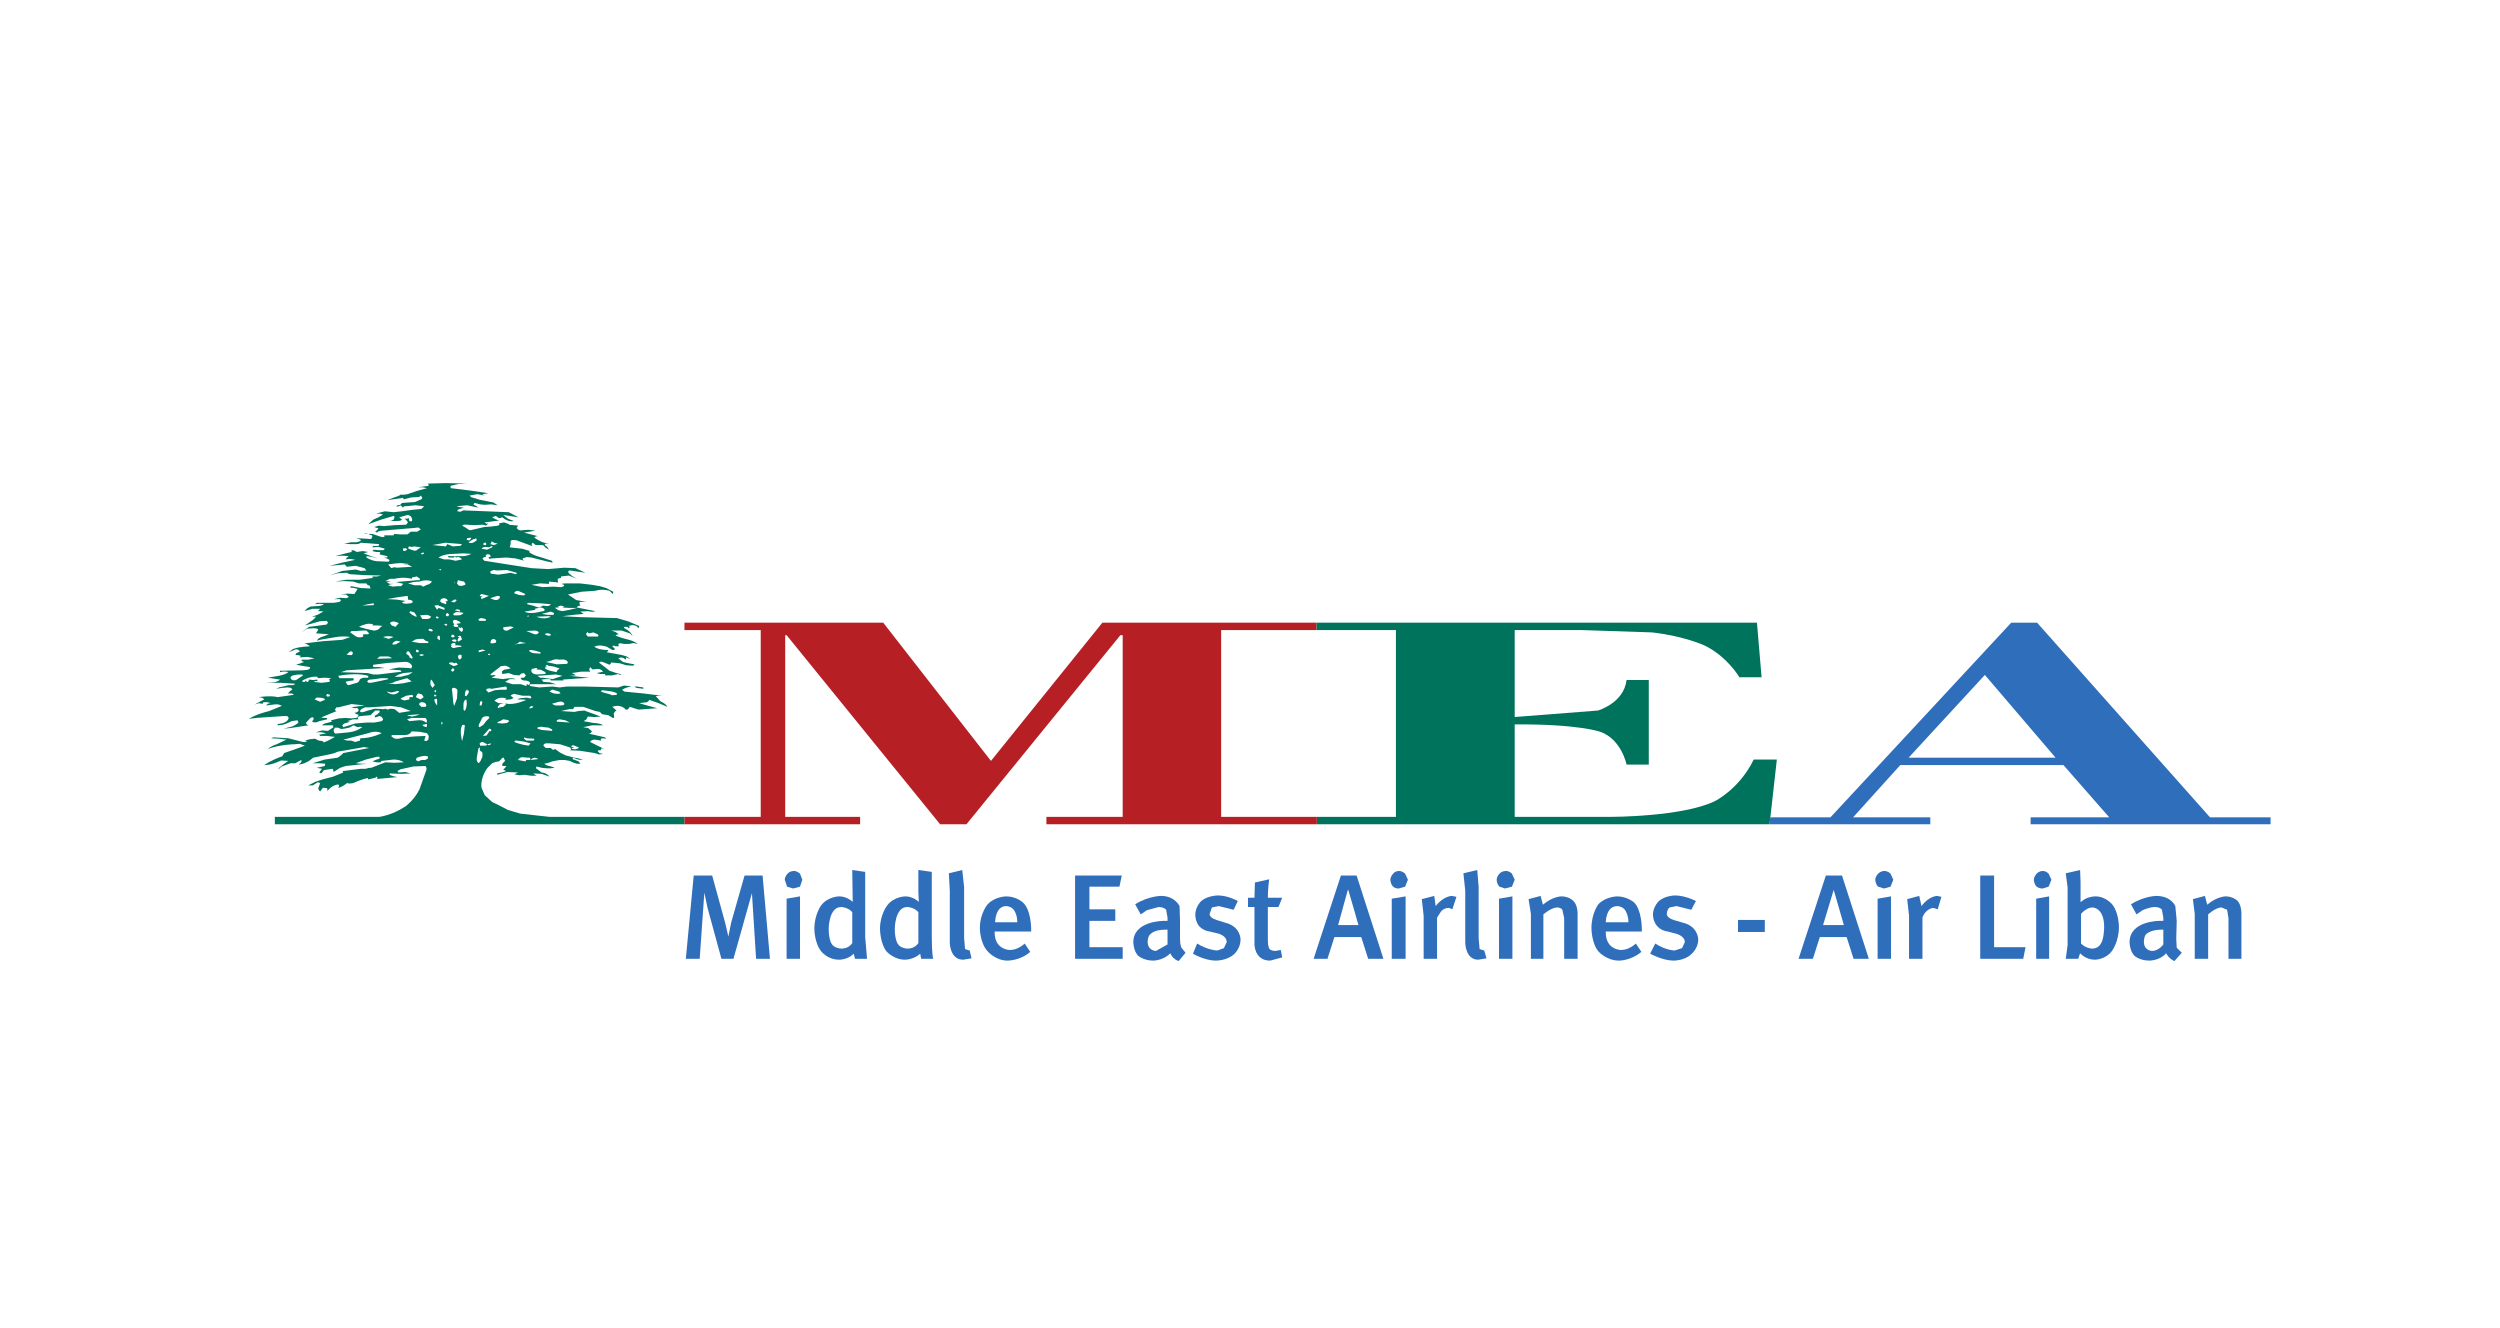 <svg width="128" height="68" viewBox="0 0 128 68" fill="none" xmlns="http://www.w3.org/2000/svg">
<g clip-path="url(#clip0_7856_30014)">
<g filter="url(#filter0_dd_7856_30014)">
<path d="M120 4H8C5.791 4 4 5.791 4 8V60C4 62.209 5.791 64 8 64H120C122.209 64 124 62.209 124 60V8C124 5.791 122.209 4 120 4Z" fill="white"/>
<g clip-path="url(#clip1_7856_30014)">
<path d="M22.83 21.734L21.907 21.758L21.954 21.829L21.931 21.876L21.41 21.947H21.647L21.86 21.995L21.339 22.137L20.866 22.302L20.7 22.326H20.511C20.44 22.397 20.179 22.468 20.179 22.468L19.824 22.61L20.629 22.492L20.676 22.563L21.055 22.468L21.457 22.444L21.552 22.373L21.623 22.492L21.576 22.563L21.244 22.705L20.889 22.728L20.582 22.752L20.487 22.847L20.345 22.87L20.297 22.941H20.321L20.416 22.918L20.511 22.87L20.582 22.941L20.629 22.989L20.7 22.918H20.795L21.268 22.87L21.718 22.918L21.576 23.06L21.079 23.107L20.582 23.178L20.155 23.225L19.706 23.178L19.256 23.296H19.445L19.611 23.344L19.374 23.486L19.114 23.604L18.854 23.841L19.517 23.604L20.155 23.415L20.203 23.462L20.155 23.604L20.061 23.651L19.966 23.675H20.155H20.345C20.558 23.675 20.582 23.604 20.582 23.604L20.44 23.486L20.866 23.367C21.126 23.391 21.102 23.651 21.102 23.651L21.055 23.699L20.96 23.675L20.937 23.604V23.533L20.842 23.557H20.724L20.818 23.651L20.889 23.746L20.795 23.864L20.203 23.888L19.659 23.936L19.398 23.912L19.161 23.983L19.374 24.054L19.303 24.148L19.209 24.22L19.303 24.267C19.374 24.172 19.54 24.172 19.54 24.172L21.221 24.03L21.41 24.006L21.552 24.101L21.363 24.22H21.031L20.866 24.361H20.511L20.179 24.338L20.155 24.409H19.659L19.706 24.456L19.611 24.503L19.493 24.48L19.067 24.338H18.854C18.996 24.409 19.043 24.409 19.043 24.409C19.114 24.456 18.996 24.598 18.996 24.598L18.238 24.551L18.38 24.598L18.475 24.646C18.475 24.717 18.404 24.717 18.404 24.717L18.262 24.764H17.978L17.623 24.835L17.931 24.859H18.262C18.38 24.859 18.475 24.788 18.475 24.788L19.422 24.859L19.374 24.953H19.114L19.067 25.001V25.024L19.374 25.001L19.706 25.095L19.635 25.166H19.54H19.351L19.138 25.143L19.09 25.19L19.067 25.214L19.256 25.261H19.422L19.469 25.285L19.445 25.356L19.422 25.379L19.611 25.427L19.824 25.474L19.848 25.521L19.8 25.545H19.659L19.8 25.592L19.942 25.663C19.942 25.758 19.872 25.758 19.872 25.758L19.303 25.734C18.996 25.711 18.759 25.545 18.759 25.545V25.498L18.806 25.474L19.067 25.521L19.351 25.592L18.996 25.474L18.617 25.332L18.854 25.261L18.57 25.214L18.262 25.261L18.144 25.19L18.002 25.166V25.261L17.599 25.356L17.173 25.474L17.528 25.45L17.86 25.474L17.765 25.545L17.694 25.64L17.931 25.616L18.191 25.663L17.528 25.805L16.866 25.971L17.647 25.9L17.718 25.971L17.741 26.018L18.215 25.971L18.664 26.089L18.759 26.208L18.475 26.231L18.215 26.16L17.528 26.231L16.866 26.468L17.292 26.35L17.765 26.326L17.836 26.373L17.907 26.397L18.262 26.421L18.617 26.444L19.517 26.468L19.303 26.515H19.067V26.563L19.114 26.586L18.428 26.681H17.741L17.149 26.776L17.623 26.752L18.073 26.776L18.38 26.87H18.759L18.806 26.942L18.925 26.989L18.972 27.131L18.475 27.107L17.978 27.012L17.931 27.06V27.084L18.144 27.107L18.309 27.154L18.144 27.415L17.789 27.391L17.457 27.439H17.718L17.86 27.557L17.836 27.581L17.741 27.628L17.41 27.604L17.102 27.675H17.268H17.41L17.457 27.746L17.386 27.817L17.078 27.865H16.652H16.226L16.155 27.912L16.132 27.936L16.369 27.912L16.581 27.936C16.487 28.03 16.25 28.03 16.25 28.03L15.895 28.054L15.729 28.149L15.587 28.291L15.99 28.172H16.392L16.321 28.243L16.274 28.291H16.416L16.558 28.314L16.25 28.48L15.966 28.575H16.132H16.179C16.108 28.693 15.919 28.811 15.919 28.811L15.611 29.024L16.037 28.906L16.369 28.811L16.724 28.788L16.794 28.882L16.724 28.977L15.824 29.095L15.422 29.379L15.729 29.19L16.061 29.166C16.274 29.166 16.297 29.237 16.297 29.237L16.179 29.427L16.511 29.45L16.842 29.474L16.534 29.592C16.321 29.64 16.25 29.758 16.25 29.758L16.226 29.805L16.392 29.758L16.511 29.734L17.221 29.616C17.647 29.545 17.931 29.616 17.931 29.616L17.528 29.758L16.534 29.829L15.556 29.946C15.696 29.936 15.871 30.09 15.871 30.09L15.54 30.113L15.232 30.16L14.996 30.232L14.783 30.397L15.114 30.255C15.28 30.208 15.351 30.35 15.351 30.35L15.232 30.421C15.114 30.445 15.138 30.539 15.138 30.539H15.256L15.422 30.587L15.374 30.61L15.327 30.657L15.729 30.634L16.108 30.705L15.777 30.776H15.445V30.847L15.516 30.871L15.564 30.894L15.374 30.965L15.161 31.036L15.564 31.107L15.729 31.131L15.871 31.155C15.895 31.273 15.729 31.297 15.729 31.297L15.493 31.32L14.333 31.344V31.415C14.617 31.344 14.759 31.415 14.759 31.415C14.593 31.557 14.262 31.604 14.262 31.604L13.717 31.699L14.333 31.794C14.238 31.912 14.002 31.936 14.002 31.936L13.623 31.959H14.357L15.114 32.007L15.067 32.054L14.996 32.078H14.783L14.593 32.125L14.286 32.196L14.144 32.267L14.428 32.22L14.735 32.196L14.901 32.22L14.972 32.314L14.877 32.362L14.735 32.504H14.901C14.996 32.504 15.043 32.575 15.043 32.575L14.215 32.693C13.86 32.598 13.244 32.693 13.244 32.693L13.386 32.717C13.481 32.74 13.528 32.811 13.528 32.811L13.031 33.072L13.268 33.001L13.363 33.025H13.457L13.481 32.953H13.694L13.86 33.001L13.717 33.025L13.623 33.119L14.025 33.072C14.286 33.025 14.428 33.143 14.428 33.143L13.789 33.403C13.031 33.593 12.747 33.806 12.747 33.806L13.102 33.758L14.522 33.663H14.712L14.783 33.758C14.712 34.066 14.215 34.066 14.215 34.066V34.113L14.238 34.137L14.451 34.113L14.617 34.066C14.806 33.995 14.925 33.924 14.925 33.924L15.232 33.877L15.28 33.995C15.138 34.137 14.925 34.208 14.925 34.208L14.522 34.303L14.83 34.279L15.161 34.232L15.469 34.184L15.8 34.137L15.706 34.09L15.658 34.019L15.848 33.806C15.99 33.663 16.061 33.758 16.061 33.758L16.037 33.877L15.966 33.924C16.108 34.066 16.345 33.924 16.345 33.924L16.747 33.829V33.758H16.605L16.439 33.734L16.842 33.569L17.244 33.403H17.197L17.149 33.332L17.221 33.214H17.339L18.002 33.048L18.664 33.119L17.978 33.214L18.191 33.261C18.333 33.214 18.357 33.332 18.357 33.332V33.403L18.262 33.474L18.144 33.498L18.262 33.569C18.357 33.569 18.357 33.616 18.357 33.616L18.309 33.711L18.238 33.758L17.978 33.782L17.694 33.758L17.339 33.782L16.96 33.877V33.924L17.008 33.948L16.724 34.019C16.558 34.042 16.487 34.137 16.487 34.137H16.724H17.078L17.031 34.184L17.078 34.232L16.936 34.326L16.794 34.421L16.487 34.397L16.179 34.492H16.439L16.7 34.539L16.511 34.587L16.345 34.61L16.392 34.681H16.747L17.149 34.729C16.842 34.918 16.581 35.013 16.581 35.013L16.511 34.942L16.321 34.918L16.132 34.823L15.871 34.847L15.611 34.918L15.729 34.942L15.635 34.989H15.516L15.138 34.894L14.759 34.8L14.002 34.752L13.931 34.776L13.883 34.8L14.286 34.823L14.664 34.871L14.167 35.107C13.86 35.202 13.717 35.344 13.717 35.344C14.38 35.107 15.067 35.107 15.067 35.107L15.351 35.084L15.611 35.178L15.09 35.368L14.546 35.557L14.451 35.723C13.883 35.912 13.528 36.172 13.528 36.172L13.789 36.149L14.049 36.078L14.404 35.936L14.759 35.959L14.522 36.125L14.286 36.315L14.238 36.409L14.333 36.315L14.428 36.243L14.877 36.078H14.972H15.114L15.422 35.912L15.445 35.983L15.374 36.078L15.28 36.149L15.422 36.125L15.587 36.078L15.824 35.959L16.037 35.794L16.96 35.604L17.126 35.557L17.292 35.486L18.38 35.297L18.641 35.249L18.901 35.297L17.576 35.557L17.457 35.675L17.292 35.794L16.629 35.888L16.013 36.078H16.321L16.652 36.102L16.629 36.22L16.203 36.315H16.226L16.487 36.362L16.345 36.551L16.439 36.599L16.511 36.528L16.581 36.433L17.008 36.362C17.078 36.362 17.078 36.528 17.078 36.528L17.41 36.315L17.694 36.22L18.806 36.102H18.499L18.215 36.078L18.735 35.888L19.303 35.746H19.422L19.445 35.794C19.445 35.865 19.28 35.888 19.28 35.888L19.067 35.983L19.28 36.03H19.493L19.517 35.983L19.54 35.959L20.155 35.888C20.487 35.888 20.676 36.03 20.676 36.03L20.203 36.054L19.73 36.03L18.996 36.315H18.901L18.712 36.362H18.475L17.552 36.48V36.528L17.576 36.551L17.055 36.764L16.511 36.906L16.155 37.025L15.777 37.214H16.013L16.274 37.048L16.392 37.096L16.297 37.356L16.321 37.451L16.392 37.522L16.534 37.332L16.747 37.356L16.771 37.451L16.747 37.522C17.008 37.167 17.315 37.167 17.315 37.167C17.363 37.167 17.363 37.238 17.363 37.238L17.315 37.332C17.481 37.332 17.765 37.096 17.765 37.096L17.907 37.119L18.073 37.096C18.546 36.883 18.83 36.835 18.83 36.835L18.854 36.906L19.161 36.835L19.232 36.812L19.28 36.764L19.327 36.788L19.303 36.883L19.824 36.835L20.345 36.788L20.132 36.74L19.942 36.669L19.966 36.599L20.511 36.622L21.031 36.599L20.747 36.528L20.416 36.551L20.345 36.48L20.511 36.386L21.173 36.243L21.789 36.22L21.836 36.315V36.409L21.481 37.403C21.221 37.948 20.771 38.279 20.771 38.279C20.061 38.752 19.422 38.823 19.422 38.823H14.072V39.202H35.043V38.823H28.132L26.641 38.658L26.002 38.468L25.41 38.161L25.244 38.09L25.15 38.019L24.818 37.711L24.653 37.332C24.582 36.788 24.96 36.315 24.96 36.315L25.197 36.078L25.386 36.007L25.552 35.983L25.647 35.888C25.718 35.77 25.789 35.794 25.789 35.794L25.86 35.959L25.718 36.102V36.22H25.931L25.836 36.338L25.765 36.409L25.836 36.433L25.907 36.48L25.694 36.551L25.457 36.599V36.669L25.978 36.528L26.523 36.551L26.333 36.646L26.593 36.693L26.854 36.669L27.185 36.717H27.469L27.398 36.669L27.304 36.599L27.73 36.622L28.132 36.764C27.966 36.551 27.73 36.551 27.73 36.551L27.446 36.338V36.315L27.469 36.243L27.753 36.315L28.014 36.338H28.179L28.369 36.315V36.291L28.132 36.22C27.943 36.196 27.872 36.101 27.872 36.102L28.085 36.054L28.274 35.983L28.653 35.912H28.913L29.174 35.959L29.316 36.03L29.529 36.102H29.718L29.623 35.983L29.316 35.865L29.339 35.794L29.599 35.888L29.836 35.912C29.694 35.817 29.41 35.794 29.41 35.794L28.96 35.675L28.676 35.533L28.416 35.344L28.345 35.391L28.274 35.368L28.25 35.344L28.203 35.297H27.943L27.824 35.178C27.824 35.084 27.943 35.06 27.943 35.06H28.132L28.676 35.107L29.197 35.273L29.244 35.368L29.197 35.415H29.15L29.694 35.439L30.452 35.557L30.665 35.628L30.878 35.604L30.688 35.557L30.594 35.439L30.665 35.415H30.783L30.759 35.368C30.783 35.32 30.83 35.32 30.83 35.32L30.925 35.344L30.215 34.989C30.286 34.847 30.475 34.871 30.475 34.871L30.783 34.918L30.759 34.823L30.878 34.8L31.043 34.823L30.972 34.752L30.878 34.729L30.144 34.563L30.239 34.539L30.31 34.445L30.12 34.279L29.86 34.232L30.31 34.137H30.594H30.878C30.736 34.019 30.404 34.019 30.404 34.019L29.884 33.924L30.026 33.829L30.097 33.687L30.428 33.711L30.759 33.687L29.978 33.403L29.931 33.38L29.623 33.403L29.41 33.45L28.7 33.403H28.724L29.15 33.309H29.339L29.387 33.237L29.41 33.19H29.647H29.86L30.475 33.403L30.712 33.45L30.83 33.569L31.138 33.616L31.375 33.758H31.422L31.446 33.734L31.422 33.522L31.517 33.403L31.564 33.38L31.351 33.19C31.824 33.025 32.038 33.332 32.038 33.332H32.132L32.251 33.19L32.464 33.261L32.7 33.332L33.647 33.261L32.961 33.072L32.724 33.001L33.126 32.953L33.197 32.906L33.245 32.835L33.718 33.001L34.168 33.19C34.097 33.025 33.813 32.906 33.813 32.906L33.576 32.646L33.694 32.622H33.907L32.937 32.504L31.966 32.409L31.848 32.314C32.132 32.149 32.345 32.149 32.345 32.149L32.203 32.125L31.943 32.101L31.659 32.196L30.783 32.172L29.884 32.149H29.481H29.032L28.653 32.196L28.274 32.149L27.611 32.196L27.138 32.125L27.114 32.054L27.162 32.03H27.824H28.463L28.156 31.936L27.824 31.912L27.73 31.794L27.943 31.77H28.179L28.203 31.841H28.866L28.819 31.794L29.505 31.746L30.168 31.699L29.671 31.652L29.174 31.604L29.481 31.581L29.387 31.51L29.268 31.462L29.742 31.391H30.215L30.168 31.273L30.215 31.155L30.333 31.273L30.617 31.249C30.783 31.249 30.878 31.391 30.878 31.391L30.546 31.462L30.736 31.51H30.972L30.996 31.581H31.327L31.659 31.51L31.73 31.557L31.824 31.533L31.493 31.439L31.209 31.344L30.665 30.918L30.783 30.871L30.925 30.918L31.209 31.036L31.256 30.989L31.304 30.918L31.753 30.965L32.061 31.06L32.416 31.084L32.487 31.013L32.203 30.965L31.895 30.894L31.659 30.705C31.872 30.587 32.038 30.776 32.038 30.776L32.061 30.657L32.179 30.705L32.274 30.729L32.085 30.61L31.848 30.539L31.469 30.468L31.067 30.397C31.067 30.35 31.138 30.35 31.138 30.35V30.302L31.114 30.279C30.617 30.279 30.428 30.113 30.428 30.113C30.688 29.971 31.067 30.113 31.067 30.113L31.351 30.279H31.422L31.493 30.232L31.351 30.09C31.398 30.018 31.517 30.09 31.517 30.09H31.682L31.659 29.971C31.753 29.9 31.943 29.971 31.943 29.971H32.203L32.44 29.924L32.653 29.971C32.487 29.829 32.203 29.758 32.203 29.758L31.848 29.663L31.517 29.545C31.564 29.474 31.682 29.474 31.682 29.474L31.517 29.356L31.304 29.285H31.824L32.251 29.427L32.392 29.569C32.274 29.285 31.966 29.166 31.966 29.166L31.943 29.095H31.99H32.108L32.203 29.166L32.251 29.095L32.179 29.048L32.392 29.001L32.582 29.048L32.7 29.166L32.724 29.048L32.156 28.811L31.588 28.646L30.665 28.622L29.718 28.598L28.795 28.551L29.363 28.48L29.884 28.433L29.813 28.385L29.718 28.314L30.12 28.291C30.381 28.362 30.475 28.291 30.475 28.291L30.002 28.196L29.529 28.101C29.576 28.007 29.718 28.007 29.718 28.007C29.623 27.865 29.694 27.817 29.694 27.817H29.86H30.026L29.505 27.723L29.079 27.439L29.765 27.297L30.475 27.249C30.854 27.131 31.209 27.249 31.209 27.249L31.375 27.415L31.398 27.297L31.304 27.249L31.043 27.107L30.712 27.012L30.31 26.942L29.694 26.87H29.032H28.913L28.747 26.894L28.866 26.942L28.89 26.965C28.842 27.084 28.653 27.06 28.653 27.06L28.345 27.036L27.777 27.06L27.209 26.942L27.659 26.87L28.108 26.894V26.847V26.776L28.345 26.799L28.582 26.823L28.558 26.752V26.634L28.629 26.61L28.724 26.586V26.515L29.126 26.468L29.529 26.634L29.292 26.492L29.102 26.326V26.231L29.174 26.208L29.978 26.326L29.457 26.089L28.89 26.066L28.061 26.137L27.209 26.089L24.795 25.711L24.7 25.592L24.795 25.521C24.889 25.521 24.889 25.474 24.889 25.474L24.866 25.427C24.984 25.308 25.102 25.427 25.102 25.427L25.126 25.498L25.055 25.521H25.008L25.055 25.616L25.173 25.592L25.931 25.545L26.404 25.592L26.854 25.711C26.736 25.663 26.759 25.592 26.759 25.592L26.972 25.521L27.209 25.545L28.061 25.758L28.179 25.782L28.274 25.805L28.298 25.782L28.25 25.711L27.659 25.521C27.28 25.427 27.114 25.285 27.114 25.285L27.091 25.237L27.138 25.214L27.162 25.22L26.736 25.095L26.096 25.024L26.144 24.859V24.717C26.168 24.646 26.262 24.646 26.262 24.646L26.499 24.669C26.523 24.717 26.593 24.717 26.593 24.717L27.233 24.953L27.256 24.93L27.209 24.859L27.28 24.788L27.422 24.906H27.801L27.943 25.048L28.108 25.143L28.014 25.001L27.895 24.906V24.859L27.919 24.835H28.108L27.872 24.788C27.753 24.764 27.588 24.669 27.588 24.669L27.351 24.527L27.446 24.456H27.564L27.185 24.361L26.83 24.267L27.422 24.172L27.067 24.125L26.736 24.148C26.546 24.196 26.451 24.03 26.451 24.03L26.499 23.959L26.523 23.912L26.286 23.888L26.049 23.864L26.073 23.841L25.812 23.746L25.552 23.794L25.576 23.864L25.505 23.912L25.15 23.959L24.795 23.983L24.085 24.148C23.99 24.148 23.872 24.03 23.872 24.03L23.659 23.912L23.753 23.864H23.872L24.298 23.888L24.724 23.864L24.889 23.912L25.008 23.794L24.889 23.817L24.818 23.746L25.197 23.699L25.552 23.651L25.363 23.58L25.197 23.486L25.386 23.415L25.552 23.533L25.647 23.509L25.718 23.486C26.049 23.77 26.309 23.675 26.309 23.675L26.002 23.557L25.765 23.367L26.546 23.486L26.049 23.225L23.73 23.131L23.564 23.202L23.422 23.178C23.398 23.083 23.54 23.06 23.54 23.06L23.753 22.989L23.54 22.965L23.375 22.918L23.919 22.87L24.487 22.989L24.369 22.894L24.25 22.847C24.25 22.752 24.321 22.752 24.321 22.752L24.582 22.823L24.818 22.847L25.15 22.823L25.481 22.87L25.268 22.728L25.031 22.681L24.558 22.586L24.085 22.444L24.108 22.421L24.037 22.373L24.44 22.302L24.797 22.369C24.752 22.354 24.7 22.302 24.7 22.302L24.842 22.279L25.008 22.255L24.061 22.113L23.09 21.995L23.067 21.947V21.876L23.469 21.782L23.895 21.758L22.83 21.734ZM24.797 22.369C24.804 22.372 24.811 22.373 24.818 22.373L24.797 22.369ZM27.162 25.22L27.304 25.261L27.233 25.237L27.162 25.22ZM18.854 24.338L18.735 24.314L18.617 24.338H18.854ZM24.085 24.527L24.132 24.551L24.037 24.669L23.895 24.646L23.919 24.551H23.99L24.085 24.527ZM24.369 24.551L24.416 24.646C24.416 24.646 24.179 24.906 23.99 24.764L24.132 24.669L24.25 24.598H24.321L24.369 24.551ZM25.173 24.717L25.268 24.764C25.268 24.764 25.292 24.811 25.386 24.811L25.481 24.835L25.292 24.906L25.102 24.859L25.15 24.788L25.173 24.717ZM22.806 24.788L23.659 24.859L23.564 24.953H23.445L23.185 24.977L22.901 24.859L22.83 24.977L22.144 24.906L22.806 24.788ZM24.795 24.788H24.889V24.906H24.795L24.724 24.859L24.795 24.788ZM25.173 24.953L25.221 24.977L25.197 25.024L24.937 25.143L24.653 25.095C24.653 25.095 24.724 25.001 24.842 25.001L25.055 25.024L25.173 24.953ZM20.937 24.977L21.079 25.001L21.221 24.977L21.552 25.024L21.434 25.095L21.339 25.166C21.339 25.166 21.268 25.237 21.126 25.166C21.126 25.166 21.079 25.166 20.889 25.072L20.937 24.977ZM20.653 25.072H20.795L20.842 25.143C20.842 25.143 20.771 25.214 20.7 25.214C20.7 25.214 20.629 25.214 20.629 25.143L20.653 25.072ZM21.67 25.285L21.718 25.332C21.718 25.332 21.599 25.45 21.552 25.332L21.67 25.285ZM23.706 25.332L24.132 25.356C24.132 25.356 23.919 25.498 23.54 25.474H23.28L23.351 25.545C23.351 25.545 23.493 25.45 23.659 25.64L23.327 25.711L22.996 25.64H22.735L22.451 25.545C22.451 25.545 22.688 25.356 23.256 25.356L23.706 25.332ZM23.28 25.474H22.925L22.972 25.545H23.256L23.28 25.474ZM20.511 25.829L20.937 25.876L20.771 25.9L20.629 25.947L20.866 25.9L21.102 26.018L20.321 26.066L20.179 26.042L20.037 26.089L19.872 25.9L20.203 25.853L20.511 25.829ZM22.546 26.137L22.593 26.16L22.546 26.208L22.475 26.16L22.546 26.137ZM25.268 26.184L25.457 26.208L25.954 26.184L26.451 26.326V26.373L26.404 26.397L26.144 26.326L25.86 26.373L25.505 26.421L25.15 26.373C25.15 26.373 25.102 26.373 25.102 26.255L25.268 26.184ZM21.339 26.515L21.505 26.634L21.481 26.705H21.386L20.274 26.799L20.653 26.894L20.534 27.012H20.345L20.108 27.036L19.872 26.965L19.99 26.918L20.155 26.894H19.966L19.8 26.823L20.014 26.776L19.73 26.752L19.966 26.634H20.203C20.203 26.634 20.629 26.515 21.079 26.634L21.102 26.563L21.339 26.515ZM23.445 26.705L23.635 26.752L23.753 26.776L23.824 26.87V26.942L23.753 26.965C23.753 26.965 23.588 27.036 23.469 26.965L23.398 26.87L23.445 26.705ZM21.809 26.712C21.821 26.712 21.833 26.712 21.846 26.712C21.935 26.714 22.031 26.731 22.12 26.776L22.002 26.894L21.812 26.965L21.67 27.036L21.623 27.012L21.552 26.965H21.221L20.889 26.87L21.173 26.799L21.481 26.776C21.481 26.776 21.628 26.716 21.809 26.712ZM23.256 26.823H23.303L23.28 26.87L23.256 26.823ZM26.523 27.249L26.901 27.415L26.83 27.486L26.57 27.462L26.309 27.367L26.404 27.273L26.523 27.249ZM24.653 27.415L24.771 27.439L25.031 27.509L24.653 27.675L24.629 27.581L24.7 27.509L24.605 27.533L24.558 27.486L24.653 27.415ZM20.866 27.509L20.889 27.604V27.699L21.031 27.723L21.126 27.77V27.841L21.031 27.888L20.795 27.912L20.629 27.888C20.629 27.888 20.558 27.817 20.629 27.817L20.771 27.77L20.297 27.699L19.824 27.675L20.345 27.581L20.866 27.509ZM25.457 27.509C25.457 27.509 25.623 27.509 25.599 27.581C25.599 27.581 25.528 27.865 25.102 27.628L25.457 27.509ZM22.759 27.628L22.878 27.675L22.925 27.746L22.878 27.794L22.806 27.77L22.854 27.865L22.83 27.936L22.641 27.865C22.641 27.865 22.522 27.841 22.546 27.746C22.546 27.746 22.546 27.628 22.759 27.628ZM23.256 27.699H23.351L23.375 27.746L23.28 27.841L23.09 27.817L23.256 27.699ZM27.043 27.865L27.635 27.888L28.203 27.936C28.203 27.936 28.156 28.03 28.014 28.03L27.801 28.007C27.801 28.007 27.611 28.125 27.564 28.101L27.28 28.007L26.996 27.936V27.888L27.043 27.865ZM19.138 27.888V27.983L18.546 28.007L18.83 27.936L19.138 27.888ZM22.404 27.983L22.759 28.125V28.196L22.735 28.22L22.451 28.125L22.38 28.22L22.238 28.007L22.404 27.983ZM28.724 28.007L28.89 28.054L28.819 28.101H28.724L29.15 28.125H29.552L29.174 28.22L28.795 28.291L28.582 28.243L28.416 28.125L28.511 28.101H28.629L28.558 28.054L28.724 28.007ZM27.682 28.101C27.682 28.101 27.872 28.125 27.895 28.243L27.824 28.291L27.682 28.314C27.682 28.314 27.138 28.48 26.854 28.314L27.422 28.22L27.375 28.172L27.682 28.101ZM23.398 28.196L23.517 28.22L23.564 28.267L23.54 28.314L23.28 28.243L23.398 28.196ZM21.008 28.291L21.221 28.362L21.339 28.551L21.315 28.575H21.292L21.102 28.48L20.96 28.362L21.008 28.291ZM28.203 28.314L28.369 28.385L28.345 28.48H28.037L27.73 28.433L28.203 28.314ZM23.422 28.338L23.659 28.362L23.73 28.385C23.73 28.385 23.635 28.504 23.493 28.504H23.256C23.256 28.504 23.209 28.504 23.209 28.433C23.209 28.433 23.28 28.338 23.422 28.338ZM22.925 28.385L22.996 28.48L22.948 28.551H22.854L22.83 28.504V28.433L22.925 28.385ZM21.836 28.48L21.954 28.504L22.073 28.575C22.073 28.575 22.025 28.693 21.86 28.693H21.623L21.576 28.622L21.505 28.504L21.836 28.48ZM27.067 28.504V28.575L26.972 28.551L27.067 28.504ZM22.357 28.551L22.404 28.575L22.475 28.622L22.404 28.669C22.404 28.669 22.357 28.669 22.309 28.622L22.357 28.551ZM28.014 28.551H28.108L28.203 28.575C28.203 28.575 27.872 28.764 27.469 28.575L28.014 28.551ZM24.653 28.646L24.866 28.693L24.889 28.764L24.818 28.788H24.558L24.487 28.74C24.487 28.74 24.534 28.646 24.653 28.646ZM23.256 28.74H23.351L23.445 28.788L23.54 28.835L23.588 28.906L23.422 28.93L23.256 28.977L23.375 28.953L23.469 29.024L23.445 29.095H23.28L23.209 29.024L23.256 28.977L23.185 28.835C23.185 28.835 23.185 28.764 23.256 28.74ZM20.135 28.822C20.203 28.821 20.294 28.841 20.416 28.906L20.25 29.095L20.061 29.024L19.966 28.906C19.966 28.906 20.007 28.825 20.135 28.822ZM22.83 28.93L22.901 28.977L22.854 29.048L22.735 28.977L22.83 28.93ZM18.91 28.934C18.982 28.934 19.052 28.946 19.114 28.977L19.067 29.024H19.351L19.587 29.048L19.54 29.072L19.493 29.095C19.493 29.095 19.398 29.285 19.138 29.285L18.712 29.19L18.38 29.095C18.38 29.095 18.654 28.936 18.91 28.934ZM26.144 29.072L26.309 29.119L25.978 29.285C25.978 29.285 25.741 29.332 25.765 29.119L25.931 29.095L26.144 29.072ZM23.469 29.119H23.54V29.166L23.635 29.119C23.635 29.119 23.753 29.19 23.682 29.308L23.635 29.356L23.517 29.261L23.469 29.119ZM21.978 29.19L22.096 29.214L22.167 29.285L22.12 29.332L22.002 29.308L21.931 29.261L21.978 29.19ZM18.522 29.285H18.759L18.901 29.427C18.901 29.427 18.854 29.498 18.759 29.474H18.593V29.592C18.593 29.592 18.451 29.687 18.238 29.592L17.931 29.379L18.002 29.308H18.144H18.262L18.522 29.285ZM27.375 29.285L27.517 29.308L27.588 29.379C27.588 29.379 27.517 29.545 27.304 29.45L26.949 29.308L27.375 29.285ZM30.073 29.356L30.12 29.403L30.168 29.427L30.381 29.379L30.594 29.474L30.641 29.521L30.617 29.592H30.097L30.002 29.474L30.073 29.356ZM28.014 29.427C28.014 29.427 28.274 29.427 28.179 29.545H28.037L27.895 29.474C27.895 29.474 27.895 29.427 28.014 29.427ZM23.138 29.498H23.209L23.28 29.569L23.256 29.616L23.185 29.64L23.09 29.592L23.138 29.498ZM22.451 29.545H22.475L22.522 29.592V29.782L22.404 29.711C22.404 29.711 22.357 29.592 22.451 29.545ZM23.54 29.545L23.611 29.592V29.64L23.659 29.734L23.469 29.853L23.422 29.782L23.469 29.663L23.54 29.64L23.422 29.592L23.54 29.545ZM19.892 29.573C19.972 29.574 20.062 29.585 20.155 29.616L19.895 29.711L19.611 29.616C19.611 29.616 19.713 29.579 19.858 29.574C19.869 29.574 19.881 29.573 19.892 29.573ZM21.481 29.711H21.576H21.67L21.789 29.805L21.931 29.853V29.9L21.907 29.924H21.481L21.079 29.853L21.292 29.734L21.481 29.711ZM25.268 29.711L25.339 29.734L25.41 29.805L25.386 29.9C25.386 29.9 25.15 29.995 25.102 29.9L25.15 29.758L25.268 29.711ZM23.303 29.734L23.375 29.782L23.351 29.853H23.233L23.138 29.805C23.138 29.805 23.138 29.734 23.303 29.734ZM20.321 29.805L20.511 29.853L20.25 29.995H20.155H20.084L20.108 29.924C20.108 29.924 20.179 29.829 20.321 29.805ZM26.617 29.853L26.783 29.9L26.949 29.924L26.333 29.995L26.499 29.948L26.617 29.853ZM23.185 29.924H23.303L23.327 29.995L23.28 30.042H23.469L23.611 30.066L23.635 30.113L23.422 30.137L23.209 30.184L23.162 30.16L23.09 30.113L23.114 30.042L23.09 29.995L23.185 29.924ZM21.339 30.255L21.386 30.279L21.457 30.326L21.41 30.397H21.339L21.292 30.35L21.315 30.279L21.339 30.255ZM24.7 30.255L24.866 30.302L24.511 30.397V30.302L24.7 30.255ZM27.138 30.279H27.209L27.446 30.326L27.682 30.397L27.659 30.468L27.375 30.445C27.375 30.445 27.209 30.445 27.114 30.35L27.091 30.302L27.138 30.279ZM17.931 30.35H18.002L18.073 30.421L18.025 30.539H17.883L17.741 30.515L17.931 30.35ZM20.842 30.35H20.937L21.126 30.657L21.102 30.729L20.96 30.657V30.587L20.889 30.539L20.795 30.468L20.842 30.35ZM25.031 30.468C25.031 30.468 25.102 30.468 25.102 30.515L25.055 30.539H25.008L24.984 30.492L25.031 30.468ZM21.589 30.497C21.627 30.497 21.671 30.508 21.718 30.539L21.576 30.587L21.457 30.539C21.457 30.539 21.503 30.502 21.573 30.497C21.578 30.497 21.583 30.497 21.589 30.497ZM23.517 30.515L23.635 30.539V30.681L23.54 30.776L23.469 30.705L23.445 30.587L23.517 30.515ZM19.445 30.61H19.587H19.848C19.848 30.61 19.99 30.61 20.061 30.705L19.303 30.729L19.445 30.61ZM28.487 30.752L28.653 30.776C28.653 30.776 29.008 30.705 29.079 30.918L29.032 30.989L28.511 31.013L27.966 30.894L28.156 30.847L28.345 30.776L28.487 30.752ZM20.715 30.886C20.828 30.884 21.021 30.912 21.102 31.107L21.055 31.226L20.937 31.202L20.416 31.178L19.895 31.273L20.511 31.32L20.558 31.391L19.374 31.533H19.114L18.83 31.462L17.457 31.415L17.741 31.32L19.706 31.202L19.422 31.155H19.138L19.09 31.107L19.114 31.036L19.848 30.942L20.629 30.894C20.629 30.894 20.663 30.887 20.715 30.886ZM23.043 30.918H23.162L23.28 30.965L23.351 30.918L23.445 31.036L23.233 31.107L22.996 30.989V30.942L23.043 30.918ZM28.014 31.036L28.061 31.084L28.369 31.131L28.653 31.226L28.558 31.297L28.487 31.415L28.179 31.344C28.179 31.344 27.966 31.297 27.895 31.202C27.895 31.202 27.895 31.155 28.014 31.155L27.919 31.107L28.014 31.036ZM25.884 31.084C25.884 31.084 26.049 31.131 26.144 31.226L25.907 31.273C25.907 31.273 25.765 31.273 25.694 31.391L25.718 31.51L26.049 31.462L26.309 31.557L26.593 31.581L26.688 31.486L26.83 31.462L26.925 31.581L26.83 31.699H26.665C26.665 31.699 26.665 31.841 26.854 31.841C26.854 31.841 27.091 31.841 27.138 31.959L27.114 32.03L27.043 32.078C27.043 32.078 27.043 32.03 26.972 32.03L26.949 32.125L26.665 32.03H26.238L25.86 31.912L26.096 31.77H26.404C26.404 31.77 26.238 31.675 25.765 31.77L25.173 31.699L25.244 31.652L25.386 31.604L25.292 31.557L25.173 31.581L25.102 31.533L25.647 31.107L25.884 31.084ZM27.446 31.202L27.517 31.226L27.469 31.273L27.706 31.297L27.919 31.415L27.943 31.486L27.895 31.51L27.493 31.533C27.493 31.533 27.28 31.533 27.209 31.391C27.209 31.391 27.185 31.32 27.233 31.249L27.446 31.202ZM23.177 31.219C23.186 31.218 23.197 31.22 23.209 31.226L23.256 31.249V31.32L23.185 31.391L23.138 31.368L23.09 31.32L23.138 31.249C23.138 31.249 23.151 31.222 23.177 31.219ZM21.126 31.415C21.126 31.415 20.937 31.581 20.795 31.581L20.511 31.652H20.203L20.416 31.533L20.653 31.462L21.126 31.415ZM18.15 31.52C18.384 31.519 18.634 31.539 18.854 31.604V31.699H18.712H18.593L18.428 31.77C18.428 31.77 18.404 31.959 18.191 31.983L17.86 32.078C17.86 32.078 17.812 32.101 17.765 32.03L17.694 31.912L17.86 31.865L18.073 31.841C18.073 31.841 18.144 31.841 18.096 31.723H17.741H17.386L17.315 31.604C17.315 31.604 17.703 31.523 18.15 31.52ZM15.445 31.533C15.445 31.533 15.493 31.533 15.516 31.581L15.161 31.817C15.161 31.817 14.948 31.888 14.877 31.723C14.877 31.723 14.783 31.533 15.445 31.533ZM28.463 31.533L28.795 31.604L28.298 31.77L27.801 31.699H27.659L27.517 31.604L28.463 31.533ZM16.144 31.645C16.179 31.645 16.215 31.647 16.25 31.652L16.274 31.723L16.629 31.699L16.96 31.723L16.866 31.77L16.842 31.794L16.889 31.841L16.866 31.912L16.463 31.959L16.061 31.912L16.155 31.865L16.25 31.888V31.794L16.037 31.817L15.824 31.794L15.777 31.912H15.706L15.658 31.841L15.611 31.912H15.564H15.516L15.469 31.888L15.493 31.841C15.493 31.841 15.803 31.646 16.144 31.645ZM19.517 31.723H19.824L19.895 31.77L19.469 31.865L18.996 31.959H18.877L18.806 31.912C18.806 31.912 18.806 31.794 18.972 31.794L19.209 31.77L19.517 31.723ZM20.842 31.723L21.079 31.888L20.653 31.983L20.227 32.03L19.682 31.959L19.919 31.983L20.108 31.959L20.25 31.888L20.842 31.723ZM22.073 31.794L22.12 31.841L22.262 32.078L22.144 32.22L22.049 32.078C22.049 32.078 22.002 31.912 22.073 31.794ZM25.907 32.149L25.954 32.22L25.931 32.314H25.623L25.339 32.338L25.008 32.456L24.913 32.362C24.913 32.362 24.866 32.291 24.937 32.267L25.055 32.243L25.173 32.267L25.907 32.149ZM23.185 32.22H23.28L23.375 32.267L23.422 32.338L23.398 32.764L23.256 33.143C23.256 33.143 23.185 33.001 23.185 32.717L23.138 32.267L23.185 32.22ZM23.919 32.267V32.338C23.919 32.338 23.99 32.338 24.014 32.409L23.966 32.527L23.872 32.646L23.801 32.622C23.801 32.622 23.801 32.338 23.895 32.338H23.919L23.895 32.314L23.919 32.267ZM28.276 32.308C28.284 32.307 28.292 32.309 28.298 32.314L28.629 32.409L28.7 32.504L28.558 32.527L28.345 32.504L28.132 32.409L28.227 32.338C28.227 32.338 28.253 32.311 28.276 32.308ZM22.286 32.314L22.333 32.385L22.286 32.456L22.238 32.385L22.286 32.314ZM30.83 32.338L31.209 32.385C31.209 32.385 31.446 32.409 31.588 32.504V32.551L31.564 32.575L31.351 32.598L31.162 32.527L30.972 32.48L30.759 32.409L30.83 32.338ZM20.364 32.377C20.39 32.378 20.417 32.387 20.44 32.409C20.44 32.409 20.297 32.575 20.108 32.551C20.108 32.551 19.942 32.551 19.8 32.409L20.037 32.456L20.25 32.409C20.25 32.409 20.306 32.375 20.364 32.377ZM21.41 32.504L21.599 32.551L21.694 32.693L21.528 32.811L21.292 32.693C21.292 32.693 21.363 32.504 21.41 32.504ZM16.747 32.527L16.889 32.575V32.646L16.771 32.669L16.7 32.622L16.747 32.527ZM26.309 32.527L26.546 32.575L26.759 32.622H26.949H27.138L27.209 32.693L27.162 32.764L26.972 32.717L26.712 32.74C26.712 32.74 26.57 32.74 26.499 32.811H26.712L26.949 32.835C26.949 32.835 26.333 33.119 25.931 33.025H25.86L25.907 33.072L25.765 33.19L25.599 33.214L25.505 33.261L25.481 33.19L25.599 33.048L25.789 33.001H25.528L25.315 32.882C25.315 32.882 25.528 32.622 25.931 32.764L25.86 32.835L26.096 32.811C26.096 32.811 26.238 32.811 26.286 32.717L26.238 32.693L26.144 32.622L26.191 32.575L26.309 32.527ZM22.262 32.551L22.357 32.622L22.262 32.669L22.215 32.622L22.262 32.551ZM21.102 32.575L21.15 32.622L21.126 32.693H21.031C21.031 32.693 20.96 32.669 20.96 32.717V32.811L20.724 32.859C20.724 32.859 20.582 32.859 20.511 32.764L20.795 32.622L21.102 32.575ZM16.203 32.717H16.274C16.274 32.717 16.676 32.717 16.629 32.835L16.392 32.93L16.108 32.811L16.203 32.717ZM22.357 32.764L22.38 32.835V33.119C22.38 33.119 22.238 32.977 22.238 32.811L22.357 32.764ZM23.872 32.811C23.872 32.811 23.966 33.096 23.801 33.403L23.73 33.332V33.048C23.73 33.048 23.73 32.859 23.872 32.811ZM24.629 32.882L24.7 32.953L24.653 33.119H24.558C24.558 33.119 24.558 32.93 24.629 32.882ZM28.699 32.922C28.765 32.921 28.86 32.936 28.89 33.025C28.89 33.025 28.937 33.119 28.7 33.119H28.463C28.463 33.119 28.345 33.119 28.274 33.025L28.629 32.93C28.629 32.93 28.659 32.923 28.699 32.922ZM21.599 32.953C21.599 32.953 21.741 32.953 21.789 33.025L21.836 33.119L21.789 33.19H21.576L21.457 33.072C21.457 33.072 21.457 32.953 21.599 32.953ZM19.99 33.143L20.534 33.214L21.031 33.403L20.44 33.498L20.321 33.403L20.203 33.309L20.014 33.285L19.824 33.332L19.753 33.285L19.659 33.309L19.185 33.285L18.759 33.403C18.759 33.403 18.451 33.545 18.428 33.403L18.499 33.309L18.688 33.214H18.83H18.972L19.99 33.143ZM27.233 33.143L27.304 33.19L27.256 33.237L27.162 33.261L27.114 33.285V33.214C27.114 33.214 27.185 33.143 27.233 33.143ZM19.209 33.38H19.422L19.445 33.45L19.327 33.569L19.161 33.663C19.161 33.663 19.209 33.663 19.209 33.734L19.422 33.663L19.517 33.687L19.611 33.806V33.853L19.54 33.924L19.161 33.995H18.759L18.191 34.042L17.576 34.232L17.528 34.137C17.528 34.137 17.576 34.042 17.718 34.019L17.931 33.948L17.789 33.924L18.073 33.829H18.357L18.309 33.758L18.357 33.687L18.451 33.663L18.712 33.64L18.972 33.616L19.209 33.38ZM21.505 33.569L21.315 33.64L21.102 33.687L20.96 33.663L20.842 33.616L21.505 33.569ZM24.896 33.672C24.935 33.672 24.98 33.676 25.031 33.687L25.055 33.758L24.984 33.829L24.889 33.924L24.747 34.113L24.558 34.232C24.558 34.232 24.463 34.208 24.534 34.066L24.653 33.829C24.653 33.829 24.686 33.677 24.896 33.672ZM21.079 33.758H21.315H21.552H21.789L21.86 33.877L21.836 34.019C21.836 34.019 21.694 33.853 21.434 33.877L20.96 33.924L20.842 33.829L21.079 33.758ZM25.765 33.829L25.931 33.853C25.931 33.853 26.026 33.853 26.073 33.924L25.954 34.019L25.718 34.042L25.457 34.019C25.457 34.019 25.481 33.948 25.599 33.924L25.765 33.829ZM28.653 33.829L28.937 33.877L29.174 33.995L28.511 33.948C28.511 33.948 28.463 33.9 28.558 33.853L28.653 33.829ZM22.617 33.948L22.665 34.019L22.617 34.113L22.593 34.019L22.617 33.948ZM21.86 34.066V34.161L21.836 34.232L21.694 34.184L21.623 34.113L21.86 34.066ZM23.682 34.113H23.753L23.801 34.137L23.753 34.563L23.659 34.942C23.659 34.942 23.493 34.35 23.682 34.113ZM18.096 34.137L18.309 34.232L18.428 34.208L18.546 34.232C18.546 34.232 18.286 34.445 17.883 34.492L17.173 34.563L17.102 34.492L17.078 34.374L17.149 34.255H17.292L17.481 34.326L17.647 34.303L17.883 34.255L18.096 34.137ZM27.706 34.208L27.872 34.232L28.085 34.255L28.274 34.35V34.397L28.25 34.421L27.99 34.397L27.73 34.374L27.517 34.303V34.255L27.564 34.232L27.706 34.208ZM25.055 34.303L25.15 34.35V34.421L25.055 34.445L24.913 34.658L24.724 34.681L25.055 34.303ZM21.079 34.445L21.481 34.468L21.86 34.539L21.954 34.681L21.931 34.871L21.836 34.942L21.718 34.918L21.789 34.681L21.244 34.705L20.676 34.752C20.676 34.752 20.25 34.918 20.108 34.752L20.037 34.705L20.061 34.634H20.629C20.629 34.634 20.96 34.681 21.079 34.445ZM19.216 34.465C19.32 34.464 19.434 34.482 19.54 34.539C19.54 34.539 19.043 34.8 18.451 34.8L18.428 34.918L18.191 34.989L17.978 34.918H17.789L17.576 34.871L18.215 34.705L18.854 34.539C18.854 34.539 19.017 34.468 19.216 34.465ZM26.854 34.752L26.901 34.776L26.972 34.8L27.351 34.823V34.894L27.304 34.918H27.114H26.949L26.83 34.823L26.854 34.752ZM26.381 34.918H26.451L26.807 34.965L27.162 35.06L27.067 35.178L26.783 35.131L26.523 35.06L26.333 34.989L26.381 34.918ZM24.724 34.989L24.937 35.107L25.15 35.06L25.102 35.131L25.008 35.155L24.937 35.107L24.889 35.178H24.582L24.558 35.06C24.558 35.06 24.605 34.989 24.724 34.989ZM29.334 35.156C29.355 35.155 29.381 35.161 29.41 35.178L29.529 35.226C29.529 35.226 29.623 35.249 29.647 35.297L29.457 35.368L29.268 35.344C29.268 35.344 29.268 35.297 29.339 35.297L29.387 35.273L29.292 35.249L29.244 35.226C29.244 35.226 29.271 35.159 29.334 35.156ZM24.534 35.273L24.582 35.297L24.558 35.368L24.582 35.439L24.653 35.486L24.7 35.533V35.652V35.746L24.605 35.959L24.511 36.078C24.511 36.078 24.369 36.007 24.416 35.77L24.487 35.344L24.534 35.273ZM21.741 35.699L21.907 35.723V35.841L21.765 35.912H21.576L21.41 35.983L21.292 35.912L21.339 35.794L21.576 35.723L21.741 35.699ZM26.736 35.77L27.043 35.794H27.114L27.162 35.841L27.138 35.912H26.949L26.901 35.983L26.523 35.912C26.523 35.912 26.593 35.77 26.736 35.77ZM27.375 35.794L27.469 35.817L27.564 35.865L27.162 35.912L27.28 35.817L27.375 35.794Z" fill="#00735C"/>
<path d="M102.974 28.882L93.719 38.847H90.643L90.595 39.202H98.832V38.847H94.879L97.294 36.172H105.649L107.992 38.847H103.968V39.202H116.253V38.847H113.152L104.3 28.882H102.974ZM101.625 31.557L105.246 35.794H97.72L101.625 31.557Z" fill="#2F6EBB"/>
<path d="M106.501 41.545L105.767 41.711L105.862 42.445V45.38L105.767 46.09H106.406L106.501 45.806C106.501 45.806 106.785 46.137 107.258 46.137C107.258 46.137 107.803 46.137 108.134 45.687C108.134 45.687 108.489 45.214 108.489 44.457C108.489 44.457 108.489 43.746 108.158 43.321C108.158 43.321 107.826 42.894 107.282 42.894C107.282 42.894 106.832 42.894 106.548 43.178H106.525V42.161L106.501 41.545ZM107.14 43.462C107.14 43.462 107.732 43.462 107.732 44.457C107.732 44.457 107.732 45.072 107.566 45.309C107.566 45.309 107.448 45.569 107.116 45.569C107.116 45.569 106.809 45.569 106.548 45.309V43.794C106.548 43.794 106.809 43.462 107.14 43.462Z" fill="#2F6EBB"/>
<path d="M104.584 41.593C104.584 41.593 104.394 41.593 104.276 41.734C104.276 41.734 104.134 41.877 104.134 42.042C104.134 42.042 104.134 42.255 104.276 42.397C104.276 42.397 104.394 42.492 104.584 42.492L104.891 42.397L105.033 42.042L104.891 41.734C104.891 41.734 104.773 41.593 104.584 41.593Z" fill="#2F6EBB"/>
<path d="M104.252 43.013V46.09H104.915V42.894L104.252 43.013Z" fill="#2F6EBB"/>
<path d="M102.098 45.498V41.829H101.388V46.09H103.589L103.708 45.498H102.098Z" fill="#2F6EBB"/>
<path d="M97.648 43.036L97.743 43.888V46.09H98.43V43.983C98.43 43.983 98.477 43.794 98.642 43.652C98.642 43.652 98.808 43.486 98.998 43.486L99.211 43.557L99.4 42.918L99.187 42.871C99.187 42.871 98.761 42.871 98.382 43.391L98.264 42.871L97.648 43.036Z" fill="#2F6EBB"/>
<path d="M113.956 42.894C113.956 42.894 113.507 42.894 113.01 43.32L112.891 42.871L112.276 43.036L112.371 43.794V46.09H113.057V43.817C113.057 43.817 113.436 43.462 113.743 43.462L114.027 43.581L114.098 44.007V46.09H114.761V43.746C114.761 43.746 114.761 43.32 114.548 43.107C114.548 43.107 114.311 42.894 113.956 42.894Z" fill="#2F6EBB"/>
<path d="M110.407 42.871C110.407 42.871 109.791 42.871 109.105 43.297L109.389 43.818L109.696 43.605C109.696 43.605 110.051 43.439 110.335 43.439C110.335 43.439 110.596 43.439 110.691 43.581L110.762 43.983V44.149H110.549C110.549 44.149 109.034 44.149 109.034 45.238C109.034 45.238 109.034 45.664 109.27 45.924C109.27 45.924 109.531 46.184 110.051 46.184C110.051 46.184 110.596 46.184 110.904 45.806C110.904 45.806 111.046 46.09 111.33 46.208L111.708 45.782L111.448 45.522L111.424 45.072L111.448 44.149L111.377 43.392C111.377 43.392 111.164 42.871 110.407 42.871ZM110.643 44.599H110.762V45.356C110.762 45.356 110.525 45.688 110.193 45.688C110.193 45.688 109.767 45.688 109.767 45.214C109.767 45.214 109.767 44.883 109.933 44.788C109.933 44.788 110.17 44.599 110.643 44.599Z" fill="#2F6EBB"/>
<path d="M85.766 42.847C85.766 42.847 85.269 42.847 84.938 43.131C84.938 43.131 84.63 43.415 84.63 43.841C84.63 43.841 84.63 44.172 84.843 44.409C84.843 44.409 85.009 44.646 85.388 44.693L85.743 44.788C85.743 44.788 86.263 44.883 86.263 45.237L86.121 45.545L85.743 45.664C85.743 45.664 85.293 45.664 84.749 45.309L84.488 45.829C84.488 45.829 85.127 46.184 85.695 46.184C85.695 46.184 86.263 46.184 86.595 45.853C86.595 45.853 86.95 45.569 86.95 45.096C86.95 45.096 86.95 44.433 86.169 44.243L85.766 44.125C85.766 44.125 85.34 44.03 85.34 43.794C85.34 43.794 85.34 43.581 85.482 43.462L85.837 43.391L86.595 43.581L86.832 43.131C86.832 43.131 86.287 42.847 85.766 42.847Z" fill="#2F6EBB"/>
<path d="M82.808 42.895C82.808 42.895 82.216 42.895 81.838 43.297C81.838 43.297 81.482 43.747 81.482 44.528C81.482 44.528 81.482 45.285 81.838 45.711C81.838 45.711 82.24 46.184 82.903 46.184C82.903 46.184 83.518 46.184 84.039 45.735L83.755 45.309C83.755 45.309 83.423 45.64 82.997 45.64C82.997 45.64 82.216 45.64 82.216 44.741V44.693H84.062V44.551C84.062 44.551 84.062 43.581 83.66 43.202C83.66 43.202 83.305 42.895 82.808 42.895ZM82.808 43.392C82.808 43.392 83.068 43.392 83.21 43.605C83.21 43.605 83.376 43.841 83.376 44.22H82.216C82.216 44.22 82.216 43.392 82.808 43.392Z" fill="#2F6EBB"/>
<path d="M78.264 43.036L78.382 43.794V46.09H79.021V43.817C79.021 43.817 79.424 43.462 79.731 43.462C79.731 43.462 79.921 43.462 79.992 43.581L80.086 44.007V46.09H80.773V43.746C80.773 43.746 80.773 43.32 80.536 43.107C80.536 43.107 80.323 42.894 79.944 42.894C79.944 42.894 79.495 42.894 78.997 43.32L78.879 42.871L78.264 43.036Z" fill="#2F6EBB"/>
<path d="M96.157 42.397L96.465 42.492L96.796 42.397L96.938 42.042L96.796 41.734C96.796 41.734 96.678 41.593 96.465 41.593C96.465 41.593 96.299 41.593 96.157 41.734C96.157 41.734 96.015 41.877 96.015 42.042C96.015 42.042 96.015 42.255 96.157 42.397Z" fill="#2F6EBB"/>
<path d="M96.134 43.013V46.09H96.82V42.894L96.134 43.013Z" fill="#2F6EBB"/>
<path d="M93.483 41.829L92.086 46.09H92.82L93.175 44.977H94.548L94.903 46.09H95.684L94.311 41.829H93.483ZM93.885 42.563L94.146 43.462L94.406 44.362H93.341L93.885 42.563Z" fill="#2F6EBB"/>
<path d="M90.358 44.717V44.101H88.985V44.717H90.358Z" fill="#2F6EBB"/>
<path d="M90.643 38.847L90.974 35.888H89.79C89.057 37.403 87.802 38.018 87.802 38.018C86.145 38.823 82.5 38.823 82.5 38.823H77.553V34.089C80.844 34.066 81.932 34.468 81.932 34.468C83.021 34.847 83.281 36.148 83.281 36.148H84.418V31.817H83.281C83.139 33.001 81.814 33.379 81.814 33.379L77.553 33.711V29.261H81.009L84.583 29.379C86.24 29.569 87.258 30.042 87.258 30.042C88.441 30.61 89.057 31.675 89.057 31.675H90.193L89.956 28.882H67.399V29.261H71.471V38.823H67.423V39.202H90.595" fill="#00735C"/>
<path d="M64.251 42.184L64.228 42.965H63.897V43.439H64.228V45.356C64.228 45.356 64.228 46.184 65.033 46.184L65.648 46.019L65.577 45.64L65.293 45.687C65.293 45.687 65.056 45.687 64.985 45.569C64.985 45.569 64.914 45.451 64.914 45.167V43.439H65.459L65.648 42.965H64.914C64.914 42.965 64.914 42.445 64.985 42.019L64.251 42.184Z" fill="#2F6EBB"/>
<path d="M68.654 41.829L67.257 46.09H67.967L68.322 44.977H69.695L70.05 46.09H70.831L69.459 41.829H68.654ZM69.009 42.563H69.032L69.293 43.462L69.553 44.362H68.512L69.009 42.563Z" fill="#2F6EBB"/>
<path d="M61.506 43.131C61.506 43.131 61.198 43.415 61.198 43.841C61.198 43.841 61.198 44.172 61.387 44.409C61.387 44.409 61.577 44.646 61.932 44.693L62.334 44.788C62.334 44.788 62.807 44.883 62.807 45.237L62.665 45.545L62.334 45.664C62.334 45.664 61.861 45.664 61.293 45.309L61.08 45.829C61.08 45.829 61.671 46.184 62.263 46.184C62.263 46.184 62.831 46.184 63.186 45.853C63.186 45.853 63.517 45.569 63.517 45.096C63.517 45.096 63.517 44.433 62.736 44.243L62.358 44.125C62.358 44.125 61.932 44.03 61.932 43.794L62.05 43.462L62.405 43.391L63.163 43.581L63.376 43.131C63.376 43.131 62.878 42.847 62.358 42.847C62.358 42.847 61.837 42.847 61.506 43.131Z" fill="#2F6EBB"/>
<path d="M59.447 42.871C59.447 42.871 58.807 42.871 58.121 43.297L58.405 43.818L58.713 43.605L59.328 43.439C59.328 43.439 59.589 43.439 59.707 43.581L59.778 43.983V44.149H59.565C59.565 44.149 58.026 44.149 58.026 45.238C58.026 45.238 58.026 45.664 58.263 45.924C58.263 45.924 58.547 46.184 59.044 46.184C59.044 46.184 59.565 46.184 59.92 45.806C59.92 45.806 60.015 46.09 60.346 46.208L60.701 45.782L60.488 45.522C60.488 45.522 60.417 45.38 60.417 45.072V44.149L60.393 43.392C60.393 43.392 60.157 42.871 59.447 42.871ZM59.66 44.599H59.778V45.356L59.186 45.688C59.186 45.688 58.76 45.688 58.76 45.214C58.76 45.214 58.76 44.883 58.95 44.788C58.95 44.788 59.139 44.599 59.66 44.599Z" fill="#2F6EBB"/>
<path d="M76.772 41.734C76.772 41.734 76.63 41.877 76.63 42.042C76.63 42.042 76.63 42.255 76.772 42.397L77.056 42.492L77.412 42.397L77.553 42.042L77.412 41.734C77.412 41.734 77.293 41.593 77.104 41.593C77.104 41.593 76.891 41.593 76.772 41.734Z" fill="#2F6EBB"/>
<path d="M76.749 43.013V46.09H77.435V42.894L76.749 43.013Z" fill="#2F6EBB"/>
<path d="M75.636 41.545L74.926 41.711L75.021 42.61V45.261C75.021 45.261 75.021 46.137 75.684 46.137L76.11 46.066L75.991 45.664L75.755 45.593L75.707 45.025V42.421L75.636 41.545Z" fill="#2F6EBB"/>
<path d="M74.334 42.871C74.334 42.871 73.908 42.871 73.506 43.391L73.435 42.871L72.796 43.036L72.891 43.888V46.09H73.577V43.983L73.79 43.652C73.79 43.652 73.932 43.486 74.169 43.486C74.169 43.486 74.216 43.486 74.358 43.557L74.571 42.918L74.334 42.871Z" fill="#2F6EBB"/>
<path d="M71.329 41.734C71.329 41.734 71.186 41.877 71.186 42.042C71.186 42.042 71.186 42.255 71.329 42.397C71.329 42.397 71.423 42.492 71.613 42.492L71.944 42.397L72.086 42.042L71.944 41.734C71.944 41.734 71.802 41.593 71.636 41.593C71.636 41.593 71.423 41.593 71.329 41.734Z" fill="#2F6EBB"/>
<path d="M71.257 43.013V46.09H71.967V42.894L71.257 43.013Z" fill="#2F6EBB"/>
<path d="M47.02 41.545V42.681L47.044 43.178C47.044 43.178 46.76 42.894 46.358 42.894C46.358 42.894 45.789 42.894 45.434 43.344C45.434 43.344 45.056 43.818 45.056 44.551C45.056 44.551 45.056 45.285 45.387 45.711C45.387 45.711 45.766 46.137 46.334 46.137C46.334 46.137 46.783 46.137 47.115 45.829L47.162 46.09H47.778C47.778 46.09 47.707 45.829 47.707 44.977V41.64L47.02 41.545ZM46.452 43.439C46.452 43.439 46.783 43.439 47.02 43.699V45.285C47.02 45.285 46.855 45.569 46.476 45.569C46.476 45.569 46.097 45.569 45.955 45.309C45.955 45.309 45.813 45.096 45.813 44.551C45.813 44.551 45.813 43.439 46.452 43.439Z" fill="#2F6EBB"/>
<path d="M48.629 42.61V45.261C48.629 45.261 48.629 46.137 49.316 46.137L49.742 46.066L49.647 45.664L49.41 45.593L49.363 45.025V42.421L49.268 41.545L48.582 41.711L48.629 42.61Z" fill="#2F6EBB"/>
<path d="M43.636 41.545L43.659 43.178C43.659 43.178 43.375 42.894 42.973 42.894C42.973 42.894 42.405 42.894 42.05 43.344C42.05 43.344 41.695 43.818 41.695 44.551C41.695 44.551 41.695 45.285 42.05 45.711C42.05 45.711 42.358 46.137 42.973 46.137C42.973 46.137 43.423 46.137 43.707 45.829L43.778 46.09H44.393L44.298 44.977V41.64L43.636 41.545ZM43.068 43.439C43.068 43.439 43.399 43.439 43.636 43.699V45.285C43.636 45.285 43.47 45.569 43.091 45.569C43.091 45.569 42.713 45.569 42.571 45.309C42.571 45.309 42.429 45.096 42.429 44.551C42.429 44.551 42.429 43.439 43.068 43.439Z" fill="#2F6EBB"/>
<path d="M40.653 41.593C40.653 41.593 40.44 41.593 40.322 41.734C40.322 41.734 40.18 41.877 40.18 42.042L40.298 42.397L40.606 42.492L40.961 42.397L41.079 42.042L40.961 41.734C40.961 41.734 40.819 41.593 40.653 41.593Z" fill="#2F6EBB"/>
<path d="M40.274 43.013V46.09H40.961V42.894L40.274 43.013Z" fill="#2F6EBB"/>
<path d="M57.434 41.829H55.044V46.09H57.482V45.498H55.778V44.149H57.103V43.557H55.778V42.397H57.316L57.434 41.829Z" fill="#2F6EBB"/>
<path d="M51.518 42.895C51.518 42.895 50.95 42.895 50.571 43.297C50.571 43.297 50.169 43.747 50.169 44.528C50.169 44.528 50.169 45.285 50.571 45.711C50.571 45.711 50.973 46.184 51.589 46.184C51.589 46.184 52.251 46.184 52.748 45.735L52.464 45.309C52.464 45.309 52.133 45.64 51.707 45.64C51.707 45.64 50.926 45.64 50.926 44.741V44.693H52.796V44.551C52.796 44.551 52.796 43.581 52.37 43.202C52.37 43.202 52.038 42.895 51.518 42.895ZM51.518 43.392C51.518 43.392 51.778 43.392 51.92 43.605C51.92 43.605 52.086 43.818 52.086 44.22H50.95C50.95 44.22 50.95 43.392 51.518 43.392Z" fill="#2F6EBB"/>
<path d="M32.937 32.267L32.582 32.219L32.487 32.148H32.582L32.937 32.196V32.267Z" fill="#00735C"/>
<path d="M38.121 41.829L37.434 44.243L37.292 44.954L37.127 44.243L36.464 41.829H35.517L35.115 46.09H35.825L36.062 42.705L36.227 43.486L36.937 46.09H37.553L38.499 42.729L38.712 46.09H39.422L39.044 41.829H38.121Z" fill="#2F6EBB"/>
<path d="M67.399 29.261L67.398 29.261L67.399 28.882L56.44 28.882L50.736 35.959L45.221 28.882H35.044V29.261H38.949V38.823H35.044V39.202H44.038V38.823H40.203V29.521H40.274L48.133 39.202H49.482L57.364 29.521H57.482V38.823H53.576V39.202H67.423L67.422 39.202L67.423 38.823L62.523 38.823V29.261H67.399Z" fill="#B61F24"/>
</g>
</g>
</g>
<defs>
<filter id="filter0_dd_7856_30014" x="0" y="0" width="128" height="68" filterUnits="userSpaceOnUse" color-interpolation-filters="sRGB">
<feFlood flood-opacity="0" result="BackgroundImageFix"/>
<feColorMatrix in="SourceAlpha" type="matrix" values="0 0 0 0 0 0 0 0 0 0 0 0 0 0 0 0 0 0 127 0" result="hardAlpha"/>
<feOffset dy="3"/>
<feGaussianBlur stdDeviation="0.5"/>
<feColorMatrix type="matrix" values="0 0 0 0 0 0 0 0 0 0 0 0 0 0 0 0 0 0 0.1 0"/>
<feBlend mode="normal" in2="BackgroundImageFix" result="effect1_dropShadow_7856_30014"/>
<feColorMatrix in="SourceAlpha" type="matrix" values="0 0 0 0 0 0 0 0 0 0 0 0 0 0 0 0 0 0 127 0" result="hardAlpha"/>
<feOffset/>
<feGaussianBlur stdDeviation="2"/>
<feColorMatrix type="matrix" values="0 0 0 0 0 0 0 0 0 0 0 0 0 0 0 0 0 0 0.08 0"/>
<feBlend mode="normal" in2="effect1_dropShadow_7856_30014" result="effect2_dropShadow_7856_30014"/>
<feBlend mode="normal" in="SourceGraphic" in2="effect2_dropShadow_7856_30014" result="shape"/>
</filter>
<clipPath id="clip0_7856_30014">
<rect width="128" height="68" fill="white"/>
</clipPath>
<clipPath id="clip1_7856_30014">
<rect width="105" height="25.942" fill="white" transform="translate(12 21)"/>
</clipPath>
</defs>
</svg>
